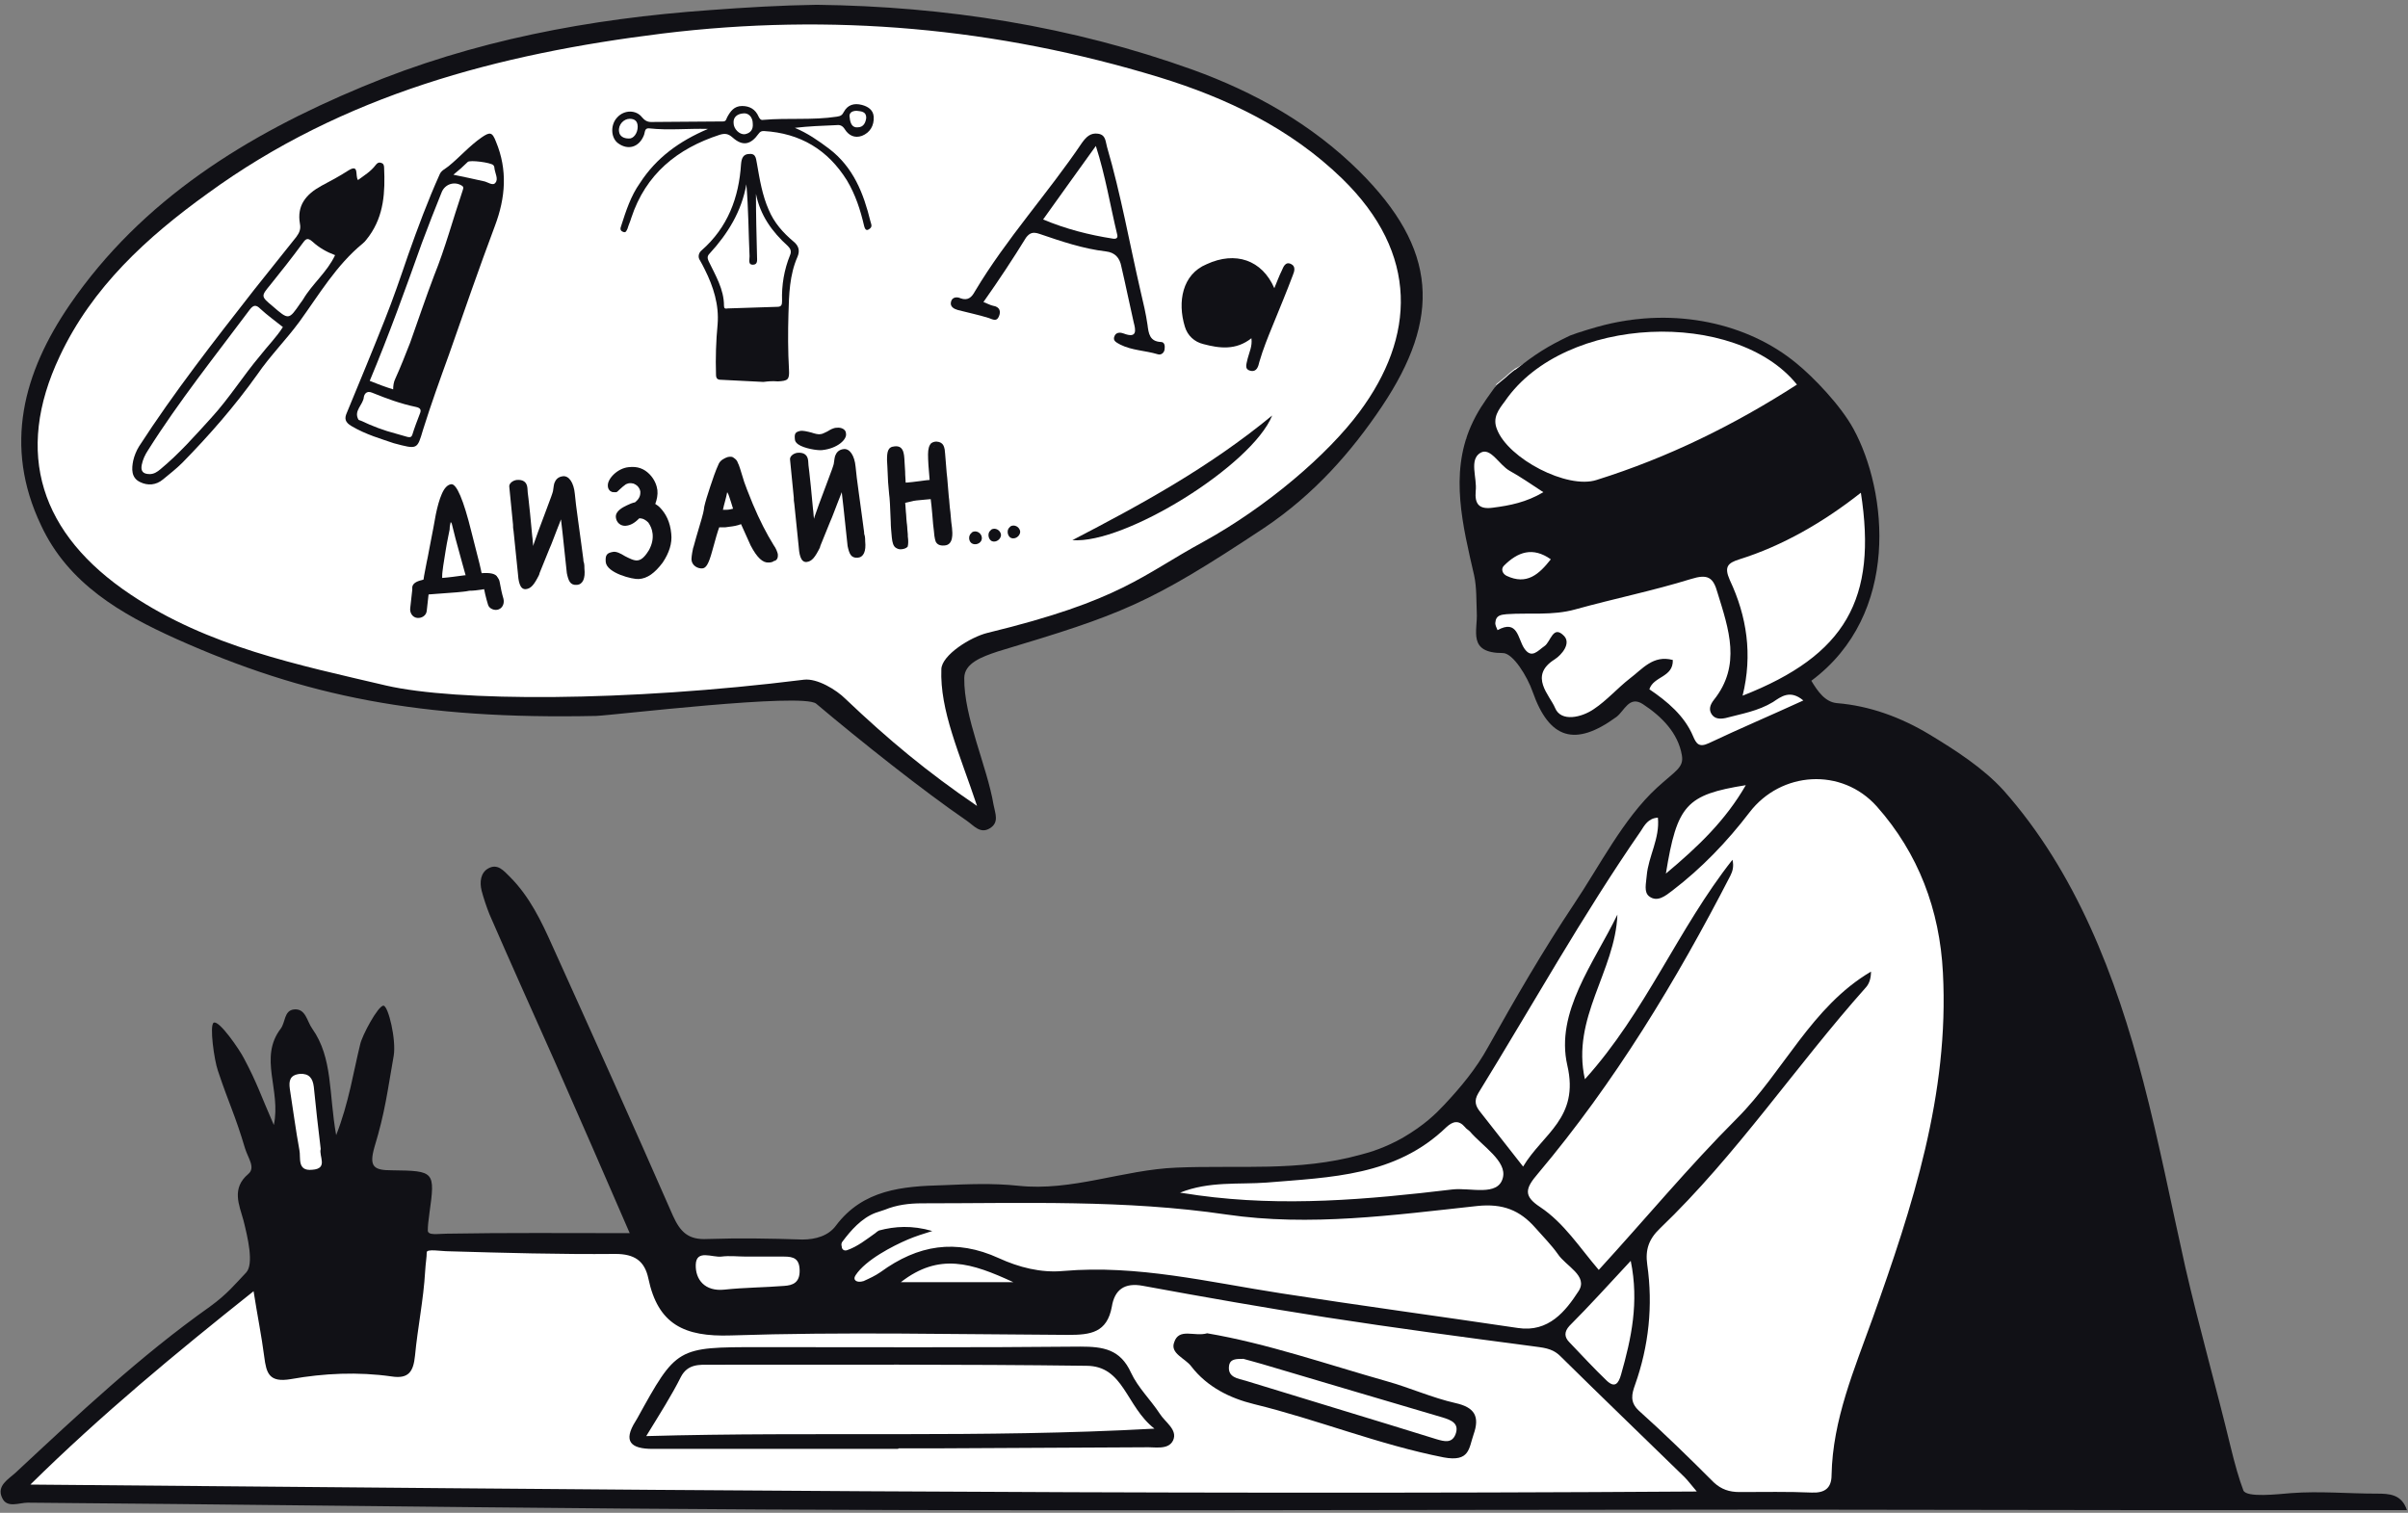 <svg height="284" viewBox="0 0 452 284" width="452" xmlns="http://www.w3.org/2000/svg"><rect x="0" y="0" width="452" height="284" fill="#808080" stroke="none"/><g fill="none" fill-rule="evenodd"><g transform="translate(0 59)"><path d="m373.2 91.7c-1.4-3.5-3.9-6-6.5-8.5-.3-.2-.7-.3-1-.5-.7-.3-1.2-.8-1.4-1.3-.1-.1-.2-.1-.3-.2-4.5-2.5-9.7-5.4-14.9-6.2-3.5-.5-9.3-1.1-9.3-5.9 0-4.4 5.2-6.2 7.5-9.2.3-.3.6-.6.9-.8.5-1.3 1-2.5 1.4-3.8 1.7-4.7 2.3-9.5 2.1-14.5-.2-4.9-1-9.7-2.9-14.3-1.2-3-3-5.8-4-8.9-.2-.1-.4-.3-.6-.4-3.2-2.9-6.3-5.9-9.6-8.6-3.1-2.6-6.3-3.7-10.1-5-8.2-2.8-17-4.1-25.2-.6-.8.3-1.6.5-2.4.3-4.2 2.1-8.2 4.4-12.3 6.8-.7.4.3-.3-.6.4-.5.4-1 .8-1.4 1.2-.6.5-1.1.9-1.7 1.4-1.4 3.7-4 6.8-5.7 10.4.2.4.2.9.2 1.5-.4 3.8-.4 7.7-.2 11.6.7.4 1.2 1.1 1.6 1.9 1 2.6 1.2 5.7.7 8.5 1.4 4 2.4 8.9 1.8 13.2.2.2.5.4.7.6.1.2.3.3.5.5.8-.3 1.8-.3 2.7.2 2.6 1.4 4.1 4.6 5.4 7.1 1.3 2.7 2.5 5.4 3.4 8.2 1 .6 2 1 3.2 1.1h.4c2.5-1.5 5-2.8 7.4-4.3 2.6-1.7 5.3-2.3 8.1-.7 2.5 1.5 4.2 4.1 5.3 6.7.2.5.2.9.1 1.4.7 3.1-.6 7.1-3.5 8.4-.7.3-1.4.7-2 1 0 0-.6.5-.9.7-.3.3-.6.6-.8.9.2-.3-.7.9-.8 1.2-1.7 2.5-3.4 5.1-5.6 7.2-1.9 3.7-3.9 7.6-6.8 10.4-.1.9-.4 1.9-.9 2.7-1.6 2.8-3.5 5.3-5.3 7.9-.2.6-.4 1.2-.7 1.7-1.4 2.4-2.9 4.8-4.6 7-.3.4-.7.8-1 1.2-1.2 3.6-3.5 6.5-5.3 9.8-.2 1.7-.9 3.3-2.1 4.5-1.9 2-4 3.6-6.2 4.9-.2.2-.3.4-.5.7-1.5 1.7-3.5 3.1-5.6 4.1-.8.3-1.5.6-2.3.8l-4 2.8-16 2.4-24 1.7-9.8 2.2h-20.1l-16 .2-9.6 2.8-4.8 5.2-4.2 2.4-5-.4-25.8-1.3-39.4.2-13.8-.4-5.2-12-3.5-18.6-1.3-2.6-3.7-3.7-2.8 3.7 1.7 12.7-3.3 10.5-.4 15.1-5.9 5-38.9 33.7-3.9 4.4h113.5l208.8 1.3 23.8-.9 20.3-8.3 9.6-102.1v-3.9c-1.8-5.5-2.6-11.2-4.7-16.5z" fill="#fff"/><g fill="#111116" fill-rule="nonzero"><path d="m446.1 221.4c-5.3 0-10.7-.5-16-.1-2.5.2-8.4.9-9-.5-.8-2.1-1.6-4.9-2.4-8.2-2.7-11.2-5.9-22.4-8.5-33.7-2.6-11.6-4.9-23.4-7.9-34.9-5.1-19.7-12.7-39.4-26.2-54.6-3.8-4.2-9.1-7.6-13.9-10.5-5.3-3.2-11.2-5.4-17.4-5.9-2.2-.2-3.6-2.2-4.8-4.2 16.8-12.5 14.3-35.6 7.9-47.3-2.4-4.4-7.5-9.7-10.7-12.3-9.2-7.6-22.8-10.5-36-7.2-1.3.3-5.3 1.5-6.5 2-4.4 2.1-6.5 3.5-10.1 6.3-.6.5.3-.3-.6.4-.5.4-1 .8-1.4 1.2-.6.5-1.1.9-1.7 1.4-.2.3-.4.5-.6.8-1.8 2.5-3 4.2-4.2 6.9-4 9.1-1.5 18.8.6 28 .5 2.3.4 4.7.5 7 .2 3.4-1.8 7.6 4.9 7.6 1.9 0 4.6 4.4 5.6 7.3 3.1 8.8 7.9 10.4 15.7 4.7 1.5-1.1 2.4-4.1 5-2.4 3.5 2.3 6.6 5.4 7.3 9.6.4 2.3-1.2 2.9-4.7 6.1-6.3 5.8-10.7 14.6-15.6 21.9-5.8 8.7-11 17.7-16.1 26.8-2.2 4-5.1 7.5-8.2 10.8-1.6 1.7-3.7 3.8-7.8 6.2-3.2 1.8-6 2.7-8 3.2-11.6 3.2-22.7 1.9-34.5 2.4-10 .4-19.6 4.5-29.7 3.4-4.7-.5-9.4-.3-14.1-.1-7.6.2-15 .8-20.1 7.6-1.4 1.9-3.8 2.6-6.3 2.6-5.9-.2-11.8-.3-17.8-.1-3.6.2-5.1-1.3-6.5-4.4-7.4-16.9-15-33.8-22.6-50.6-2.1-4.7-4.3-9.3-8-13-1.2-1.2-2.3-2.5-4-1.6-1.5.8-1.7 2.6-1.3 4.2.4 1.5.9 3 1.5 4.5 4 9.2 8.1 18.3 12.2 27.5 4.7 10.7 9.4 21.4 14.1 32.3-12 0-23.2-.1-34.4.1-1.5 0-3.5.4-3.5-.6 0-.8.1-1.8.3-3.2 1.1-7.9 1-8-7-8.1-3.4 0-4.4-.6-3.3-4.4 2-6.6 2.4-10.3 3.6-17.1.5-3-1-9.3-1.9-9.4-1-.1-4.1 5.7-4.4 7.3-1.2 4.8-2.1 10.9-4.5 17-1.4-7.8-.6-14.5-4.5-20-1-1.4-1.2-3.8-3.4-3.6-1.9.2-1.6 2.4-2.5 3.6-4.2 5.5.1 11.5-1.3 18.1-2.5-5.7-3.1-7.8-5.6-12.5-.8-1.6-4.7-7.3-5.7-6.7-.8.5.1 7 .8 9 2.1 6.3 3.2 8.2 5.1 14.6.6 1.9 2 3.6.6 4.8-3.2 2.7-1.7 5.8-.9 8.7.8 3.2 2 8.2.5 9.8-2.1 2.2-3.5 4-6.8 6.4-13 9.2-24.7 20.2-36.4 31.1-1.4 1.3-3.7 2.5-2.6 4.8.9 2 3.2.9 4.8.9 37.1.3 74.1.8 111.2 1.1 71.9.6 143.7.2 215.6.2 24.5 0 49 .1 73.5.1h46.3c-1-3-3.3-3.1-5.7-3.1zm-96.8-187.9c3.1 19.9-2.8 30.5-22.2 38.1 1.9-7.7.8-14.9-2.4-21.7-1.1-2.5-.4-3.2 1.8-3.9 8-2.5 15.7-6.9 22.8-12.5zm-66.8-17.2c11.2-16.3 43.4-17.3 54.8-3.1-11.8 7.6-24.2 13.7-37.6 17.9-5.5 1.8-16.6-4-18.7-9.5-.9-2.2.3-3.7 1.5-5.3zm-5.5 16.9c.3-2.5-1.3-5.9.9-7.2 1.9-1.1 3.5 2.3 5.5 3.4s4 2.5 6.3 4c-3.2 1.9-6.3 2.5-9.4 2.9-2.7.4-3.5-.7-3.3-3.1zm14.1 12.8c-2.2 2.8-4.5 4.9-8.3 3.1-.8-.4-1.1-1.3-.5-1.9 2.6-2.6 5.4-3.6 8.8-1.2zm18.5 24.4c.8-2.5 4.5-2.2 4.4-5.5-3.7-1-5.7 1.7-8.1 3.5-2.3 1.8-4.3 4.1-6.7 5.7-2.3 1.6-6.2 2.5-7.3-.2-1-2.4-5-6-.1-9.1 1.4-.9 3.1-3 1.8-4.4-2.1-2.2-2.5 1.1-3.7 1.9s-2.4 2.5-3.8.4c-1.2-1.8-1.2-5.5-5-3.4-.2-.5-.5-1-.4-1.5.1-1.3 1.1-1.4 2.1-1.5 4.3-.3 8.6.3 12.9-.9 7.2-2 14.6-3.5 21.7-5.7 3.2-1 4.2-.3 5 2.6 2.1 6.8 4.5 13.6-.7 20.1-.7.9-1 1.8-.4 2.7s1.6.9 2.6.7c3-.8 6.1-1.3 8.9-3 1.5-1 3.2-2.4 5.7-.3-6.1 2.8-12 5.3-17.7 8-1.9.9-2.4.1-3-1.3-1.6-3.8-4.8-6.5-8.2-8.8zm18.1 18c-3.8 6.6-8.9 11.5-15 16.6 2.1-12.9 3.8-14.8 15-16.6zm-89.9 74.6c12-1 24.2-1.2 33.7-10.4 1.2-1.1 2.3-1.4 3.5 0 .2.3.6.5.9.8 2.4 2.8 7 5.6 6.2 8.7-.9 3.6-6.1 1.8-9.5 2.2-15.9 1.9-31.7 3.3-47.7 1.1-1.1-.2-2.2-.3-3.4-.5 5.5-2.2 11-1.5 16.3-1.9zm-79.6 11c1.5-2 3.5-4.3 6.1-5.3.6-.2 1.2-.4 1.8-.6 2.2-.9 4.5-1.2 7-1.2 19.1 0 38.1-.7 57.1 2.1 15.7 2.3 31.4.1 47.1-1.6 4.8-.5 8 .8 10.9 4.1 1.4 1.6 3 3.2 4.2 4.9 1.5 2.3 5.8 4.1 3.9 7-2.4 3.7-5.6 7.8-11.4 6.9-14.8-2.2-29.6-4.2-44.4-6.5-13.6-2.1-27-5.4-40.9-4.2-4.2.4-8.4-.7-12.1-2.4-8.1-3.7-15.2-2.5-22.2 2.6-1 .7-2.1 1.2-3.2 1.7-1.3.4-2.1-.2-1.5-1.1 1.9-2.9 7-5.5 9.8-6.7 1.4-.6 3-1.1 4.6-1.6-3.8-1.1-7-.9-10-.1-.2.1-.5.3-.7.5-1.7 1.2-3.3 2.5-5.3 3.2-.6.2-1-.2-1-.7-.1-.3-.1-.7.2-1zm147.9 3.7c1.6 7.8.1 14.6-1.8 21.3-.5 1.8-1.2 2.6-2.7 1.2-2.4-2.3-4.7-4.8-7-7.2-1-1-1-2 0-3.1 3.8-3.8 7.4-7.8 11.5-12.2zm-115.9 4h-21.1c7.2-5.6 13.3-3.6 21.1 0zm-54.8-4.8c1.6-.2 3.1 0 4.7 0h7.1c1.8 0 2.9.4 2.9 2.7 0 2.2-1.3 2.7-2.9 2.8-3.7.3-7.5.3-11.2.7s-5.5-1.9-5.4-4.7c.1-2.9 3.1-1.3 4.8-1.5zm-79.1-34.3c1.7-.1 2.4.8 2.6 2.4.4 3.9.8 7.7 1.3 11.7-.4 1.3 1.5 3.7-1.6 3.9-2.9.3-2.1-2.3-2.4-3.7-.7-3.8-1.2-7.7-1.8-11.5-.2-1.5 0-2.6 1.9-2.8zm-50.6 77.1c13.4-13.2 27.2-24.6 41.9-36.3.7 4.5 1.5 8.4 2 12.3.4 3.1.9 4.9 5 4.2 6.2-1.1 12.6-1.4 18.9-.5 3.2.5 4.1-.9 4.4-3.9.5-5.3 1.6-10.5 1.9-15.8.1-1.7.3-2.6.3-3.6 0-.7 2.7-.2 4.1-.2 10.4.3 20.9.6 31.3.5 3.6 0 5.5 1.3 6.2 4.6 1.8 8.6 6.7 11 15.5 10.7 21.1-.7 42.2-.2 63.3-.1 4.2 0 7.3-.4 8.2-5.3.5-3.1 2.3-4.6 5.9-3.9 11.4 2.1 22.8 4.1 34.3 5.9 12.9 2 25.7 3.7 38.6 5.4 2 .3 3.8.3 5.4 1.9 7.7 7.6 15.5 15.1 23.3 22.7.6.6 1.2 1.4 2.3 2.7-104.5.7-208.1-.4-312.8-1.3zm345.8-31.2c-3.4 9.5-7.5 19-7.7 29.4 0 2.4-1.2 3.4-3.7 3.3-4.5-.2-9.1-.1-13.6-.1-1.9 0-3.4-.5-4.8-1.8-4.6-4.6-9.3-9.2-14.1-13.5-1.7-1.6-1.3-3.1-.7-4.8 2.6-7.3 3.4-14.9 2.3-22.6-.4-2.8.3-4.8 2.4-6.8 14.4-13.8 25.5-30.5 38.7-45.3.6-.7.9-1.7.9-2.9-11.2 6.6-16.4 18.8-25.2 27.6-9 9-17.2 18.9-25.9 28.4-3.6-4.2-6.5-8.8-11-11.8-3.2-2.1-2.8-3.5-.4-6.3 14.4-17.1 25.9-36.1 36.1-55.9.4-.8.7-1.7.4-3-10.2 12.9-16.3 28.6-27.7 41.2-2.6-11.5 5.7-20.3 6.1-30.9-4.4 9.1-11.7 18.3-9.4 28.3 2.3 9.9-4.6 12.8-8.3 19-2.9-3.7-5.5-7-8-10.2-.9-1.1-1.3-2.1-.4-3.6 10.1-16.4 19.5-33.3 30.5-49.2.7-1.1 1.4-2.4 3.2-2.5.4 3.9-1.8 7.3-2.1 10.9-.1 1.4-.6 3.1.5 3.9 1.5 1.1 3-.1 4.3-1.1 5.5-4.2 10.3-9.2 14.5-14.7 5.9-7.7 17.3-8.5 23.9-1.1 7.8 8.8 11.8 19.4 12.4 31.2 1.2 22.8-5.7 43.9-13.2 64.9z"/><path d="m168.6 213c-15.4 0-30.7 0-46.1 0-4.1 0-5.6-1.4-3.2-5.2.1-.2.2-.3.3-.5 7.4-13.4 7.4-13.4 22.9-13.4 20.1 0 40.2.1 60.3-.1 4.3 0 7.5.5 9.5 4.9 1.3 2.8 3.7 5.1 5.4 7.7 1 1.6 3.4 3 2.5 5-.9 1.9-3.5 1.2-5.4 1.3-13 .1-26 .1-39 .2-2.4 0-4.7 0-7.1 0-.1 0-.1.1-.1.1zm-47.3-2.4c31.9-.9 62.8.4 95.4-1.4-5.4-4.2-5.7-11.8-12.8-11.8-23.5-.3-47-.2-70.5-.2-2.1 0-4.3-.2-5.6 2.3-1.7 3.4-3.8 6.7-6.5 11.1z"/><path d="m226.6 191.3c11.2 1.9 22.4 5.8 33.7 9 4.3 1.2 8.5 3.1 12.9 4.1 3.6.8 4.6 2.5 3.4 5.9-.9 2.6-.7 5.2-5.6 4.3-12.2-2.4-23.7-7.1-35.6-10-4.5-1.1-8.8-3.2-11.8-7.1-1.1-1.5-4-2.4-3.2-4.5.9-2.8 3.8-1 6.2-1.7zm6.8 4.8c-1.4 0-2.5 0-2.7 1.3-.3 2.2 1.7 2.4 3.1 2.8 12 3.7 24 7.3 35.9 11 1.4.4 2.8.8 3.5-.9.8-2.1-.8-2.7-2.4-3.2-11.3-3.3-22.6-6.7-33.8-10-1.3-.4-2.6-.7-3.6-1z"/></g></g><g transform="translate(3)"><path d="m111.1 5.3 21.9-1.2 15.6-.8 22.1.5 30.3 4.8 18.8 5.8 15.6 7 13.2 9.8 8.2 10.6 3.8 6.2.7 9.9-1.9 10.3-8.9 13.7-9.1 9.3-9.7 6.8-12.1 7.5-4.3 3.5-32.9 12.4-5.3 1.6-.5 6 4.7 18.8.5 5.8-7.3-3.9-19.7-15.7-4.4-4.2-60.2 3.1-22.8-2.7-26.7-7.2-18.2-9.1-11.6-9.2-7.4-11.5-1-13.2 4.3-14.9 7-10.8 17.1-16.8 14.2-8.9 22.3-10.8 14.2-5.6 22.8-5.3z" fill="#fff"/><g fill="#111116"><path d="m30 119.9c24.3 10.9 46 15.2 78.9 14.5 3.1-.1 38.7-4.4 41.3-2.3 8.3 7 20 16.3 28.3 22 1.3.9 2.5 2.5 4.3 1.4s1-2.8.7-4.4c-1.2-7.2-5.6-16.5-5.5-23.8 0-2.8 3.3-4 6.3-5 23.3-7 28.3-8.8 50-23.2 9.4-6.3 16.4-14.3 22.1-22.8 11.1-16.6 10.5-29.5-4.3-44.2-8.9-8.8-19.6-14.8-31.2-19-22.8-8.2-46.4-11.9-70.6-12.2-6.7.1-13.4.5-20.1 1-22.5 1.6-44.4 5.7-65.2 14.4-21.6 9-41.3 21.1-54.9 40.9-8.7 12.7-12.5 26.5-5.4 41.4 5.1 11 15.1 16.7 25.3 21.3zm-21.8-53c6.1-13 16.4-22.4 27.8-30.6 25.4-18.5 54.6-26.2 85.3-30 31.8-3.9 62.8-1.1 93.3 8.2 12.7 3.9 24.6 9.6 34.3 19 14.6 14.2 13.7 29.8 3.3 43.8-6 8.1-17.5 17.9-29.3 24.4-11.6 6.3-15.4 11-40.5 17.1-3.3.8-8.6 4.2-8.7 6.8-.3 7.8 3.4 15.8 6.7 25.7-9.4-6.4-16.6-12.4-24.7-20.1-1.7-1.7-5.3-3.9-7.8-3.6-33.6 4.2-65.4 4.1-78.4 1.1-16.6-3.9-33.4-7.3-48-17.1-16.9-11.3-21.9-26.5-13.3-44.7z" fill-rule="nonzero"/><path d="m235.8 78c-11.9 9.8-24.6 16.7-37.5 23.4 9.8.8 33.7-14 37.5-23.4z"/></g></g><g fill="#111116"><g transform="translate(181 98)"><path d="m1.5 1.9c.7-.4 1.7.1 1.8 1s-.9 1.5-1.7 1.2-.9-1.5-.3-2"/><path d="m5.1 1.4c.7-.4 1.7.1 1.8 1 0 .8-.9 1.5-1.7 1.2-.7-.3-.9-1.5-.3-2"/><path d="m8.7.8c.7-.4 1.7.1 1.8 1 0 .8-.9 1.5-1.7 1.2-.7-.3-.9-1.5-.3-2"/></g><g transform="translate(24 19)"><g fill-rule="nonzero"><path d="m49.9 64.2c-2.3-.8-5.2-1.6-7.9-3.2-1.2-.7-1.4-1.4-.9-2.5 2.4-5.8 4.8-11.6 7.1-17.4 1.6-4 3-8.1 4.4-12.2 1.8-5.1 3.7-10.2 5.9-15.1.3-.8 1.1-1.1 1.7-1.6 2.1-1.7 3.9-3.8 6.2-5.4 1.6-1.1 2-1 2.7.8 2.2 5.3 1.8 10.5-.2 15.8-3 8-5.8 16.1-8.6 24.1-1.7 4.7-3.4 9.4-4.9 14.2-1.1 3.7-1 3.7-5.5 2.5zm-.1-10.1c0-.7.1-1.4.4-2 1-2.2 1.9-4.5 2.8-6.8 1.5-4.2 2.9-8.4 4.5-12.6 2.1-5.2 3.5-10.5 5.3-15.8.1-.4.4-.8-.2-1.1-1.4-.8-3.1-.2-3.7 1.3-1.3 3.2-2.5 6.3-3.7 9.5-3.1 8.7-6.2 17.3-9.8 25.9 1.5.6 2.8 1.1 4.4 1.6zm.5 8.3 2.1.6c.4.1.8.2 1-.4.4-1.3.9-2.6 1.4-3.9.3-.7.2-1.1-.7-1.3-2.9-.6-5.6-1.6-8.3-2.7-1-.4-1.4.3-1.5.8-.1 1.5-2 2.6-1 4.3.1.1.3.1.5.2 2.1 1 4.2 1.8 6.5 2.4zm10.8-48.6c2 .4 3.8.8 5.6 1.2.8.1 1.8 1 2.3.3.6-.7-.1-1.8-.2-2.8 0-.2-.1-.4-.2-.5-.5-.5-4.4-1-4.8-.6-.8.8-1.7 1.6-2.7 2.4z"/><path d="m119.3 52.7c-2.6-.1-5.3-.3-7.9-.4-.7 0-1-.2-1-1-.1-3.1 0-6.3.3-9.4.3-3.7-.8-7.1-2.4-10.3-.3-.6-.6-1.2-.9-1.7-.5-.7-.2-1.5.3-1.9 4.9-4.3 7-9.9 7.4-16.2.1-1.1.4-1.9 1.6-1.9 1.3-.1 1.2 1.1 1.4 1.9.5 2.9 1 5.9 2.2 8.6 1 2.4 2.7 4.3 4.6 5.9 1 .8 1.3 1.7.8 2.9-1.5 3.4-1.6 7.1-1.7 10.7-.1 3.5-.1 7 .1 10.5.1 1.9-.2 2.1-2.1 2.2-1-.1-1.9 0-2.7.1 0-.1 0-.1 0 0zm-3.2-37.1c-.9 5.1-3.5 9.3-6.9 13-.5.5-.4.9-.2 1.4 1.3 2.7 2.9 5.3 2.9 8.4 0 .5.2.6.7.5 3.1-.1 6.2-.2 9.3-.3.8 0 .9-.4.9-1.1-.1-3 .4-5.9 1.5-8.6.3-.7.1-1.2-.4-1.7-3-2.7-5.2-5.8-6-9.8 0 3.9.1 7.8.2 11.7 0 .7.2 1.6-.8 1.6-.9 0-.6-.9-.6-1.6-.2-4.3-.2-8.9-.6-13.5z"/><path d="m43.2 14.8c1.2-.9 2.4-1.6 3.3-2.8.3-.4.6-.6 1.1-.4.4.1.5.5.5.9.2 4.5 0 8.9-2.8 12.8-.4.5-.7 1-1.2 1.4-5 4.1-8.2 9.6-11.9 14.7-2.5 3.4-5.5 6.4-7.9 9.9-4.2 5.9-9 11.4-14.1 16.6-1.1 1.1-2.4 2.1-3.6 3.1-1.3 1.1-2.9 1.2-4.3.5-1.7-.8-1.6-2.5-1.3-4 .2-.9.6-1.9 1.1-2.7 6.6-10.2 14.1-19.8 21.6-29.4 2.6-3.3 5.3-6.6 7.9-9.9.6-.8.9-1.5.7-2.5-.6-3.4 1.1-5.5 4-7.1 1.7-.9 3.4-1.8 5.1-2.9 2.1-1.3 1.2 1 1.8 1.8zm-14.1 27.6c-1.5-1.2-2.9-2.2-4.2-3.4-.8-.8-1.3-.8-2 .1-6.5 8.7-13.3 17.2-19.1 26.4-.6.9-1 1.8-1.2 2.8-.2 1.1.2 1.7 1.5 1.7.8 0 1.4-.4 2-.9 3.5-2.9 6.5-6.3 9.5-9.6 3.4-3.7 6-7.9 9.2-11.7 1.4-1.8 3.1-3.5 4.3-5.4zm9.8-13.5c-1.6-.6-3-1.4-4.2-2.5-1.1-1-1.4-.4-2 .4-1.9 2.6-3.9 5.1-5.9 7.6-1.8 2.2-1.9 2.2.4 4.1 3 2.6 3 2.6 5.2-.6.2-.3.4-.5.5-.7 1.7-2.9 4.5-5.1 6-8.3z"/><path d="m108.9 5.2c-3.9-.1-7.4.3-11-.1-.9-.1-.8.6-1 1.2-.9 2.4-3.1 3-5 1.5-1.3-1.1-1.3-3.5 0-4.8 1.3-1.4 3.5-1.4 4.6 0 .5.6 1 .9 1.7.9 4.5 0 9-.1 13.5-.1.6 0 .6-.4.8-.8.6-1.1 1.3-2.1 2.8-2.1 1.4 0 2.5.6 3.1 2 .2.4.4.7.9.6 4.6-.4 9.2.1 13.8-.6.7-.1 1-.3 1.3-.9.7-1.3 1.9-1.7 3.4-1.3 1.1.3 2.1.9 2.2 2.2.1 1.7-.7 3-2.2 3.6-1.4.5-2.5-.1-3.2-1.2-.5-.8-1-.9-1.8-.8-2.5.1-5 .2-7.6.5 2.4 1 4.4 2.4 6.4 3.9 4.6 3.5 6.5 8.4 7.8 13.7.1.4.4.9-.1 1.3-.6.5-.9.3-1.1-.5-.7-3-1.6-5.8-3.2-8.5-3.6-5.8-8.8-8.9-15.6-9.3-.5 0-.7.1-1 .5-1.5 2.1-3 2.4-4.9.7-.8-.7-1.4-.8-2.4-.5-8 2.6-13.9 7.4-16.6 15.6-.2.7-.5 1.3-.7 2-.2.4-.3.9-.9.6-.5-.2-.5-.6-.3-1.1.9-2.8 1.8-5.6 3.5-8 3.1-4.8 7.4-7.9 12.8-10.2zm8.4-1c0-1.2-.8-2.1-1.9-1.9-1 .1-1.8.7-1.7 1.8 0 1.1 1.1 2.2 2.1 2.1 1.1-.2 1.6-.9 1.5-2zm-21.6.6c0-1-.5-1.5-1.5-1.5-1.1 0-2.2 1.1-2 2.4.1.9.9 1.3 1.8 1.3.9.1 1.7-1 1.7-2.2zm39.8-1.7c.1 1.1.5 1.9 1.5 1.8 1.1 0 1.5-.9 1.6-1.8 0-1.2-1-1.2-1.8-1.3-1 0-1.5.5-1.3 1.3z"/></g><path d="m215.2 35.1c.5-1.2.9-2.3 1.4-3.3.3-.7.7-1.8 1.8-1.2.8.4.6 1.3.3 2-1.2 3.2-2.5 6.3-3.8 9.5-.9 2.2-1.8 4.4-2.5 6.8-.2.9-.5 2-1.7 1.7s-.7-1.3-.5-2.3c.3-1.2.9-2.3.7-3.8-2.9 2.3-6 1.9-9 1.1-1.7-.4-3-1.6-3.5-3.3-1.4-4.6-.5-9.8 4.1-11.7 5.4-2.5 10.4-.8 12.7 4.5z"/><path d="m160.6 37.7c.8.3 1.3.6 1.8.7 1.3.2 1.5 1.1 1.1 2-.4 1-1.1.6-1.9.3-1.9-.6-3.9-1-5.8-1.5-.7-.2-1.5-.6-1.3-1.5.2-1 1.2-1 1.8-.7 1.4.5 2.1-.2 2.7-1.3 5.9-9.9 13.7-18.4 20.1-27.9.8-1.1 1.6-1.9 3-1.7 1.5.2 1.4 1.5 1.7 2.5 2.6 8.9 4.2 18 6.3 27.1.5 2.1 1 4.2 1.3 6.3.2 1.6.4 3.1 2.5 3.2.7 0 .8.7.7 1.4s-.7 1.1-1.3.9c-2.3-.7-4.8-.7-7-1.8-.7-.4-1.5-.7-1.1-1.6.3-.8 1.2-.7 1.7-.5 2.6 1 2.3-.6 1.9-2.1-.8-3.5-1.5-7-2.3-10.4-.3-1.7-1.2-2.7-2.9-2.9-4.3-.5-8.4-1.9-12.5-3.3-1.2-.4-1.8-.2-2.5.7-2.4 3.9-5.1 8-8 12.1zm11.2-15.5c4.3 1.8 8.6 2.9 13.1 3.6.6.1 1-.1.8-.8-1.3-5.4-2.2-11-4-16.6-3.4 4.7-6.6 9.2-9.9 13.8z" fill-rule="nonzero"/></g><g transform="translate(76 80)"><g fill-rule="nonzero" transform="translate(1 10)"><path d="m13.2 20.3c-1.3.2-3.1.3-4.6.5 0 0-6.2.5-6.5.5-.8-.1-1.2-.3-1.3-.7 0-.4.3-.8 1.1-1 .3-.1.6-.2 1-.2.1-.9.3-2.1.6-3.6.6-2.8 1-5.7 1.7-8.9.3-1.6.7-2.9 1.1-3.7.4-1 .9-1.6 1.4-1.6.6-.1 1.9 3.1 3.3 8.7l1.5 5.9c.2.9.4 1.7.5 2.2 1.6-.2 2.8 0 2.9.6.1.5-1.2 1.1-2.7 1.3zm-7.8-1.3c1.6-.2 3.5-.4 5.5-.6-.1-.2-.1-.3-.2-.5-.2-.4-1-3.5-1.9-7-.7-2.5-1.1-4.3-1.3-4.9-.3.9-.6 3-.9 4.7-.3 1.4-.6 3.4-.9 5.3-.2 1.3-.2 2.2-.3 3z"/><path d="m8.7 21.2c-2.9.2-6.4.5-6.6.5-.4 0-1.6-.2-1.7-1.2-.1-.7.4-1.2 1.4-1.5.3-.1.5-.1.7-.2.1-.9.4-2.1.6-3.3.3-1.3.5-2.7.8-4.1.3-1.5.6-3.1.9-4.8.3-1.5.7-2.9 1.1-3.8.5-1.2 1.1-1.8 1.8-1.9 1-.1 2.3 2.9 3.8 9l1.5 5.9c.1.5.2.9.3 1.3 0 .2.1.3.1.5 1.4-.1 2.9 0 3 1 .1 1.2-1.5 1.9-3.1 2.1-.7.1-1.4.2-2.2.2-.9.2-1.6.2-2.4.3zm-1-19.3c-.3.1-.6.6-.9 1.3-.4.9-.7 2.2-1 3.7-.4 1.7-.6 3.3-.9 4.8-.3 1.4-.5 2.8-.8 4.1s-.5 2.6-.6 3.5v.3l-.3.1c-.3.1-.6.1-1 .2-.5.2-.8.4-.8.5s.3.3.9.3c.3 0 4.1-.3 6.4-.5.7-.1 1.5-.2 2.3-.2.8-.1 1.5-.1 2.2-.2 1.4-.2 2.3-.7 2.3-1-.1-.1-.8-.3-2.4-.2h-.4l-.1-.4c-.1-.2-.1-.5-.2-.9s-.2-.8-.3-1.3l-1.5-5.9c-1.3-5.3-2.4-7.8-2.9-8.2zm-2.3 17.5-.6.1.1-.6c0-.3.1-.6.1-.9.1-.6.1-1.2.2-2 .3-2 .7-4 .9-5.4.1-.5.2-1 .3-1.5.2-1.4.5-2.7.7-3.3l.4-1.3.5 1.3c.1.4.3 1.1.6 2.1.2.8.4 1.7.7 2.8.6 2.4 1.7 6.5 1.9 6.9.1.2.1.4.2.5l.3.6-1.4.2c-1.9.2-3.4.4-4.9.5zm2.2-11.4c-.1.4-.2.9-.2 1.4-.1.5-.2 1-.3 1.5-.3 1.4-.6 3.4-.9 5.3-.1.8-.2 1.4-.2 1.9v.4c1.3-.1 2.7-.3 4.2-.5h.2c-.1-.4-.8-2.8-1.9-6.9-.3-1.1-.5-2.1-.7-2.8-.1-.2-.2-.3-.2-.3z"/></g><g transform="translate(19 9)"><path d="m.9 2.3c0-.4.4-.7 1-.8 1-.1 1.4.3 1.5 1.1.1 1.1.4 3.3.6 4.8.3 2.8.5 5.5.8 8 .5-1 1-2.9 3.1-8.2 1.2-3 1.3-3.6 1.4-4 .1-.8.2-1.4.3-1.6.2-.5.6-.8 1.2-.9.9-.1 1.5 1.4 1.7 2.9.1 1.4.4 3 .6 5 .5 3.5.8 6 1 7.4 0 .3.2 1.3.2 1.7.1 1.5-.1 2.6-1 2.7-.8.1-1-.3-1.4-1.9l-.8-7.5c-.2-1.6-.3-2.5-.6-4.3-.2.5-.6 1.4-1.4 3.4-.6 1.6-1 2.7-1.5 3.7-.9 1.9-1.8 4.4-1.9 4.7-1 1.9-1.4 2.4-2.1 2.5-.6.1-.8-.9-1-2.7-.7-7.2-.8-7.9-.9-9l-.4-3.9z"/><path d="m13.3 20.8c-1.3.1-1.6-.8-1.9-2.2l-.8-7.5c-.1-1-.2-1.8-.3-2.6-.2.5-.4 1.1-.7 1.8-.6 1.5-1 2.7-1.5 3.8-.5 1.2-1.1 2.7-1.5 3.7-.3.7-.4 1-.4 1.1-.9 1.8-1.5 2.6-2.5 2.7-1.2.1-1.4-1.7-1.5-3.1-.5-4.8-.7-6.7-.8-7.8-.1-.5-.1-.8-.1-1.2l-.7-7.1c-.1-.6.6-1.2 1.4-1.3 1.2-.1 1.9.4 2 1.5 0 .5.1 1.2.2 2 .1 1 .2 2 .3 2.8.1 1.4.3 2.8.4 4.2.1.6.1 1.3.2 1.9 0-.1.1-.3.1-.4.4-1.2 1.1-3.1 2.2-6s1.3-3.5 1.4-3.9c.1-.8.2-1.4.3-1.6.2-.5.6-1.1 1.6-1.2 1.1-.1 2 1.2 2.2 3.3.1 1.2.3 2.7.6 4.9.5 3.5.8 6 1 7.4 0 .1 0 .4.1.6.1.4.1.8.1 1.1.2 1.9-.3 3-1.4 3.1zm-2.6-15.9.2 1.7c.1.5.1 1 .2 1.4.2 1 .3 1.8.4 3l.8 7.5c.3 1.5.5 1.5.9 1.4.2 0 .8-.1.6-2.1 0-.3-.1-.7-.1-1.1 0-.3-.1-.6-.1-.7-.1-1.4-.5-3.9-1-7.4-.3-2.3-.5-3.8-.6-5-.1-1.4-.6-2.5-1.2-2.4s-.8.3-.8.6c0 .2-.2.6-.3 1.5-.1.5-.3 1-1.4 4.1-1.1 2.8-1.8 4.7-2.2 5.9-.4 1.1-.6 1.8-.9 2.3l-.7 1.5-.2-1.6c-.1-1.3-.2-2.5-.4-3.9-.1-1.4-.3-2.8-.4-4.2-.1-.8-.2-1.9-.3-2.8-.1-.8-.2-1.5-.2-2s-.2-.7-1-.6c-.3 0-.5.2-.5.3l.7 7.1c0 .4.1.7.1 1.2.1 1.1.3 3 .8 7.8.2 1.9.4 2.2.5 2.2.4 0 .8-.4 1.7-2.2 0-.1.2-.5.4-1 .4-1 1-2.5 1.5-3.7.5-1.1.9-2.2 1.5-3.7.6-1.6 1-2.6 1.2-3.1z" fill-rule="nonzero"/></g><g transform="translate(37 7)"><path d="m10.8 18.6c-1.2 1.7-2.5 2.6-3.9 2.7-1.2.1-5.5-1.2-5.7-2.8-.1-1.1.1-1.3 1-1.3 1.1-.1 3.1 1.7 4.6 1.6.9-.1 1.7-.8 2.4-2.1.6-1.2.9-2.3.8-3.4-.1-1-.4-1.7-1-2.3-.6-.7-1.4-1-2.3-.9-.6.6-1.3 1.3-2.3 1.4-.8.1-1.3-.5-1.4-1.2-.1-.8 1-1.4 1.7-1.7.6-.3 1.1-.5 1.6-.6 1-.8 1.3-1.6 1.2-2.4-.1-1.1-1.2-2.1-2.5-2-.3 0-.5.1-.8.3-.7.4-1.7 1.4-1.8 1.4-.5.1-1-.1-1-.7-.1-1 1.6-2.8 3.5-3 1.3-.1 2.5.1 3.5 1.2.8.9 1.3 2 1.3 2.8.1 1-.1 1.9-.6 2.7.4.2.8.4 1.1.8 1.2 1.1 1.8 2.6 2 4.7.3 1.4-.2 3.1-1.4 4.8z"/><path d="m6.9 21.7c-1.1.1-6-1.1-6.2-3.2-.1-1.3.2-1.7 1.4-1.9.6-.1 1.4.3 2.2.8.8.4 1.7.9 2.4.8.9-.1 1.6-1.1 2.1-1.9.6-1.1.8-2.1.7-3.1-.1-.9-.4-1.5-.8-2.1-.5-.5-1-.8-1.7-.8-.6.6-1.4 1.3-2.5 1.4-1 .1-1.8-.6-1.9-1.6-.1-1.2 1.4-1.9 2-2.2s1.1-.5 1.6-.6c1-.8 1-1.5 1-2-.1-.8-.9-1.7-2-1.6-.2 0-.4.1-.7.2-.3.2-.9.7-1.2 1-.4.4-.5.5-.7.5-1.3.1-1.5-.8-1.5-1.2-.1-1.3 1.8-3.3 3.9-3.5 1.7-.2 2.9.3 3.9 1.3s1.4 2.2 1.5 3c.1.9-.1 1.8-.4 2.6.3.2.6.4.8.6 1.2 1.2 2 2.8 2.2 5 .2 1.8-.4 3.6-1.6 5.4-1.5 2-2.9 3-4.5 3.1zm-4.7-4.1c-.6.1-.6.1-.5.8.1 1.2 4 2.5 5.2 2.4 1.3-.1 2.5-.9 3.6-2.5s1.6-3.1 1.5-4.7c-.2-1.9-.8-3.3-1.9-4.4-.3-.3-.7-.6-1-.7l-.5-.2.3-.5c.4-.7.6-1.5.5-2.4-.1-.7-.4-1.7-1.2-2.5-.8-.9-1.8-1.2-3.2-1.1-1.7.2-3.1 1.8-3 2.5 0 .2 0 .3.4.3l.3-.3c.4-.4 1-.9 1.4-1.1s.7-.3 1-.3c1.6-.2 2.9 1.1 3 2.4.1 1.1-.3 2-1.4 2.9l-.1.1h-.1c-.5.1-.9.3-1.5.6-.4.2-1.5.7-1.5 1.2 0 .4.3.8.9.8.8-.1 1.3-.6 1.9-1.2l.2-.2h.2c1.1-.1 2 .3 2.7 1.1.6.7 1 1.5 1.1 2.6.1 1.2-.2 2.4-.8 3.6-.8 1.5-1.7 2.3-2.8 2.4-.9.1-2-.5-2.9-.9-.7-.4-1.4-.8-1.8-.7z" fill-rule="nonzero"/></g><g fill-rule="nonzero" transform="translate(53 5)"><path d="m16.1 20c-.1 0-.4.1-.9.1-.9.1-1.9-.9-2.9-2.9-.7-1.5-1.4-2.9-2-4.4-1 .4-1.7.6-2.6.7l-.7.1c-.5 0-.8 0-1.3-.1-.3.6-.8 2.2-1.5 4.8-.5 1.9-1 2.9-1.4 2.9-.7.1-1.5-.4-1.6-1.2 0-.3.1-1 .3-2l.6-2.1 1-3.4c.2-.7.4-1.5.6-2.3.2-.9.5-2.1 1-3.6s1-3 1.6-4.3c.2-.5.8-.9 1.4-1 .3-.1.6-.1.9.1.2.2.4.4.6.7.1.3.5 1.5 1.2 3.5.3.9.8 2.3 1.6 4.1 1.3 3.1 2.6 5.7 4 7.7.4.7.7 1.2.7 1.5-.2.6-.3.9-.6 1.1zm-7.7-11.9c-.2-.6-.5-1.3-.9-2.1-.5 1.7-1.1 3.6-1.4 5.1h1.3c.6-.1 1.3-.2 1.8-.4-.3-1-.6-1.9-.8-2.6z"/><path d="m15.3 20.6c-1.1.1-2.2-.9-3.4-3.2-.6-1.3-1.2-2.7-1.8-4-.8.3-1.4.4-2.3.5l-.7.1c-.4 0-.7 0-1.1 0-.3.8-.7 2.2-1.3 4.4-.7 2.6-1.2 3.2-1.8 3.3-.9.1-2-.5-2.1-1.6 0-.3 0-.8.3-2.2l.1-.3c.2-.6.3-1.2.5-1.8l1-3.4c.2-.7.4-1.4.5-2.3.2-.9.6-2.2 1.1-3.7s1-3 1.6-4.3c.3-.7 1.1-1.1 1.7-1.3.5-.1.9-.1 1.2.2.3.2.6.5.7.9.2.3.5 1.3 1.2 3.6.2.6.7 1.9 1.6 4.1 1.3 3.1 2.6 5.6 3.9 7.7.5.7.7 1.3.8 1.7.1.9-.3 1.2-.6 1.3h-.1c-.2.2-.6.3-1 .3zm-4.7-8.4.2.4c.7 1.5 1.3 2.9 2 4.4.9 1.8 1.8 2.7 2.5 2.7.3 0 .6-.1.7-.1.1-.1.1-.3.1-.4 0-.2-.1-.6-.6-1.3-1.4-2.1-2.7-4.7-4-7.8-.9-2.2-1.4-3.6-1.6-4.2-.4-1.4-1-3.1-1.1-3.5-.1-.2-.3-.4-.4-.5s-.2-.1-.5 0c-.5.1-.9.4-1 .7-.5 1.3-1 2.8-1.6 4.3-.5 1.4-.8 2.7-1 3.6s-.4 1.7-.6 2.4l-1 3.4c-.2.5-.3 1.1-.5 1.7l-.1.3c-.3 1.2-.3 1.7-.3 1.9 0 .5.6.8 1 .8.1-.1.4-.5 1-2.6.6-2.3 1.2-4.1 1.5-4.9l.1-.4.4.1c.5.1.8.1 1.2.1l.7-.1c1-.1 1.6-.3 2.5-.6zm-3.2-.5h-1.9l.1-.6c.3-1.5.9-3.4 1.4-5.1l.4-1.1.5 1c.4.7.7 1.4.9 2.1s.5 1.6.8 2.7l.1.5-.5.1c-.3.1-1.1.3-1.8.4zm-.7-1h.7c.4 0 .8-.1 1.2-.2-.3-.9-.5-1.7-.7-2.2-.1-.3-.2-.6-.4-.9-.2 1.1-.6 2.3-.8 3.3z"/></g><g fill-rule="nonzero" transform="translate(72)"><path d="m.6 6.1c0-.4.4-.7 1-.8 1-.1 1.4.3 1.5 1.1.1 1.1.4 3.3.6 4.8.3 2.8.5 5.5.8 8 .5-1 1-2.9 3.1-8.2 1.2-3 1.3-3.6 1.4-4 .1-.8.2-1.4.3-1.6.2-.5.6-.8 1.2-.9.9-.1 1.5 1.4 1.7 2.9.1 1.4.4 3 .6 5 .5 3.5.8 6 1 7.4 0 .3.2 1.3.2 1.7.1 1.5-.1 2.6-1 2.7-.8.1-1-.3-1.4-1.9l-.8-7.5c-.2-1.6-.3-2.5-.6-4.3-.2.5-.6 1.4-1.4 3.4-.6 1.6-1 2.7-1.5 3.7-.9 1.9-1.8 4.4-1.9 4.7-1 1.9-1.4 2.4-2.1 2.5-.6.1-.8-.9-1-2.7-.7-7.2-.8-7.9-.9-9l-.4-3.9zm5.7-2.1c-.8.1-4.5-.4-4.6-1.7-.1-.8.1-.9.7-1 .8-.2 2.8.8 3.7.7 1-.1 1.9-1.2 3.1-1.3.4 0 1.2.1 1.2.7.1.9-1.5 2.3-4.1 2.6z"/><path d="m13 24.7c-1.3.1-1.6-.8-1.9-2.2l-.8-7.5c-.1-1-.2-1.8-.3-2.6-.2.5-.4 1.1-.7 1.8-.6 1.5-1 2.7-1.5 3.8-.5 1.2-1.1 2.7-1.5 3.7-.3.7-.4 1-.4 1.1-.9 1.8-1.5 2.6-2.5 2.7-1.2.1-1.4-1.7-1.5-3.1-.5-4.8-.7-6.7-.8-7.8-.1-.5-.1-.8-.1-1.2l-.7-7.1c-.1-.6.6-1.2 1.4-1.3 1.2-.1 1.9.4 2 1.5 0 .5.1 1.2.2 2 .1 1 .2 2 .3 2.8.1 1.4.3 2.8.4 4.2.1.6.1 1.3.2 1.9 0-.1.1-.3.1-.4.4-1.2 1.1-3.1 2.2-6s1.3-3.5 1.4-3.9c.1-.8.2-1.4.3-1.6.2-.5.6-1.1 1.6-1.2 1.1-.1 2 1.2 2.2 3.3.1 1.2.3 2.7.6 4.9.5 3.5.8 6 1 7.4 0 .1 0 .4.1.6.1.4.1.8.1 1.1.2 1.9-.3 3-1.4 3.1zm-2.6-15.9.2 1.7c.1.5.1 1 .2 1.4.2 1 .3 1.8.4 3l.8 7.5c.3 1.5.5 1.5.9 1.4.2 0 .8-.1.6-2.1 0-.3-.1-.7-.1-1.1 0-.3-.1-.6-.1-.7-.1-1.4-.5-3.9-1-7.4-.3-2.3-.5-3.8-.6-5-.1-1.4-.6-2.5-1.2-2.4s-.8.3-.8.6c0 .2-.2.6-.3 1.5-.1.5-.3 1-1.4 4.1-1.1 2.8-1.8 4.7-2.2 5.9-.4 1.1-.6 1.8-.9 2.3l-.7 1.5-.2-1.6c-.1-1.3-.2-2.5-.4-3.9-.1-1.4-.3-2.8-.4-4.2-.1-.8-.2-1.9-.3-2.8-.1-.8-.2-1.5-.2-2s-.2-.7-1-.6c-.3 0-.5.2-.5.3l.7 7.1c0 .4.1.7.1 1.2.1 1.1.3 3 .8 7.8.2 1.9.4 2.2.5 2.2.4 0 .8-.4 1.7-2.2 0-.1.2-.5.4-1 .4-1 1-2.5 1.5-3.7.5-1.1.9-2.2 1.5-3.7.6-1.6 1-2.6 1.2-3.1zm-4.1-4.3c-.8.1-3.4-.3-4.5-1.1-.4-.3-.6-.6-.6-1-.1-1 .1-1.3 1-1.5.5-.1 1.3.1 2.1.3.6.2 1.3.4 1.7.3.4 0 .8-.3 1.3-.5.5-.3 1.1-.7 1.8-.7.8-.1 1.7.3 1.7 1.1.2 1.1-1.6 2.8-4.5 3.1.1 0 .1 0 0 0zm-4.1-2.6v.4c0 .1.1.3.2.3.9.7 3.2 1 3.8.9 2.4-.3 3.8-1.6 3.7-2.2 0-.2-.4-.3-.7-.2-.5 0-1 .3-1.5.6s-1 .6-1.7.7c-.6.1-1.3-.2-2-.4-.6-.2-1.3-.4-1.6-.3-.1.1-.2.1-.2.2z"/></g><g transform="translate(90 2)"><path d="m11.5 7.2c.1 1.5.2 2.8.3 4 .1.5.1 1.5.3 2.9.1 1.4.2 2.3.3 2.9.2 1.8 0 2.7-.9 2.8-.6.1-1-.1-1.1-.4s-.3-1-.4-2c-.1-.7-.2-1.7-.3-3.1s-.2-2.5-.3-3.4l-1.6.2c-1.3.1-2.1.2-2.4.3l-1.7.3c.1.7.2 1.7.3 3 .1 1.2.2 2.3.3 3.3v.5c.1.7.1 1.2 0 1.5-.1.4-.5.7-1 .7-.4 0-.7 0-.9-.2-.3-.2-.5-.8-.5-1.6-.1-1.1-.2-2-.2-2.9-.1-2.8-.2-4.6-.3-5.2-.1-.7-.1-1.5-.2-2.2-.1-2.6-.2-4-.2-4.1 0-1.6.2-2 1-2.1.9-.1 1.2.4 1.3 1.3.1.8.1 1.8.2 3s.1 2.1.2 2.6c.7-.1 1.3-.1 1.8-.2 2.1-.3 3.4-.5 3.8-.5-.2-1.7-.3-3.8-.3-5.2.1-1.5.3-2 1.1-2 1 .1 1.1.5 1.2 1.7 0 1.2.1 2.6.2 4.1z"/><path d="m3.3 21.1c-.5.1-.9-.1-1.2-.3-.4-.3-.6-.9-.7-1.9-.1-1.1-.2-2.1-.2-2.9-.1-2.9-.2-4.6-.3-5.2-.1-.8-.1-1.5-.2-2.3-.1-2.6-.2-4-.2-4.1 0-1.5.1-2.5 1.4-2.6 1.6-.2 1.7 1.2 1.8 1.7.1.8.1 1.8.2 3 0 .9.1 1.6.1 2.1.5 0 .9-.1 1.2-.1l1.6-.2c.8-.1 1.4-.2 1.7-.2-.2-2.1-.3-3.7-.3-4.8 0-1 .2-1.7.6-2.1.3-.2.6-.3 1-.3 1.4.1 1.5 1.1 1.6 2.2s.2 2.3.3 3.7l.1.9c.1 1.3.2 2.5.3 3.6.1.5.1 1.5.3 2.9.1 1.3.2 2.3.3 2.9.1 1 .3 3.2-1.4 3.3-1 .1-1.4-.3-1.6-.6-.1-.2-.3-.7-.4-2.1-.1-.7-.2-1.7-.3-3.1-.1-1.2-.2-2.1-.3-2.9l-1.1.1c-1.3.1-2.1.2-2.4.3l-1.3.3c.1.7.1 1.5.2 2.6.1 1.2.2 2.3.3 3.3v.5c.1.8.1 1.3 0 1.7.1 0-.2.5-1.1.6zm-1.3-18.2c-.4 0-.5.1-.6 1.6 0 .1.1 1.5.2 4 0 .7.1 1.5.2 2.2.1.6.2 2.3.3 5.2 0 .8.1 1.7.2 2.8.1 1 .3 1.2.4 1.3s.3.1.5.1c.4 0 .5-.2.6-.4 0-.1.1-.5 0-1.3v-.5c-.1-1-.2-2-.3-3.3-.1-1.2-.2-2.2-.3-3v-.4l2.1-.4c.3-.1 1.1-.1 2.5-.3l2-.2v.5c.1.8.2 2 .3 3.4s.2 2.5.3 3.1c.1 1.2.3 1.7.3 1.8s.3.2.7.1c.3 0 .7-.1.5-2.3-.1-.6-.2-1.6-.3-2.9s-.2-2.3-.2-2.9c-.1-1.1-.2-2.3-.3-3.6l-.1-.9c-.1-1.3-.2-2.5-.3-3.7-.1-1.3-.2-1.3-.8-1.3-.3 0-.3 0-.4.1-.2.1-.3.6-.3 1.5 0 1.2.1 2.9.3 5.2v.5h-.5c-.2 0-1 .1-2.2.3l-1.6.2c-.4.1-1.1.1-1.8.2h-.5v-.5c0-.5-.1-1.3-.2-2.6-.1-1.2-.1-2.2-.2-3 .2-.6 0-.7-.5-.6z" fill-rule="nonzero"/></g><path d="m1.4 30.6c-.1 1.2-.3 2.4-.4 3.6-.1.8.4 1.7 1.3 1.8.8.1 1.7-.4 1.8-1.3.1-1.2.3-2.4.4-3.6.1-.8-.4-1.7-1.3-1.8-.8-.1-1.7.4-1.8 1.3z"/><path d="m14.7 29.6c.2 1.3.5 2.6.9 3.9.2.8 1.3 1.2 2 .9.8-.3 1.1-1.2.9-2-.3-1-.5-2-.7-3.1-.1-.8-.8-1.5-1.7-1.4-.8 0-1.6.8-1.4 1.7z"/></g></g></g></svg>